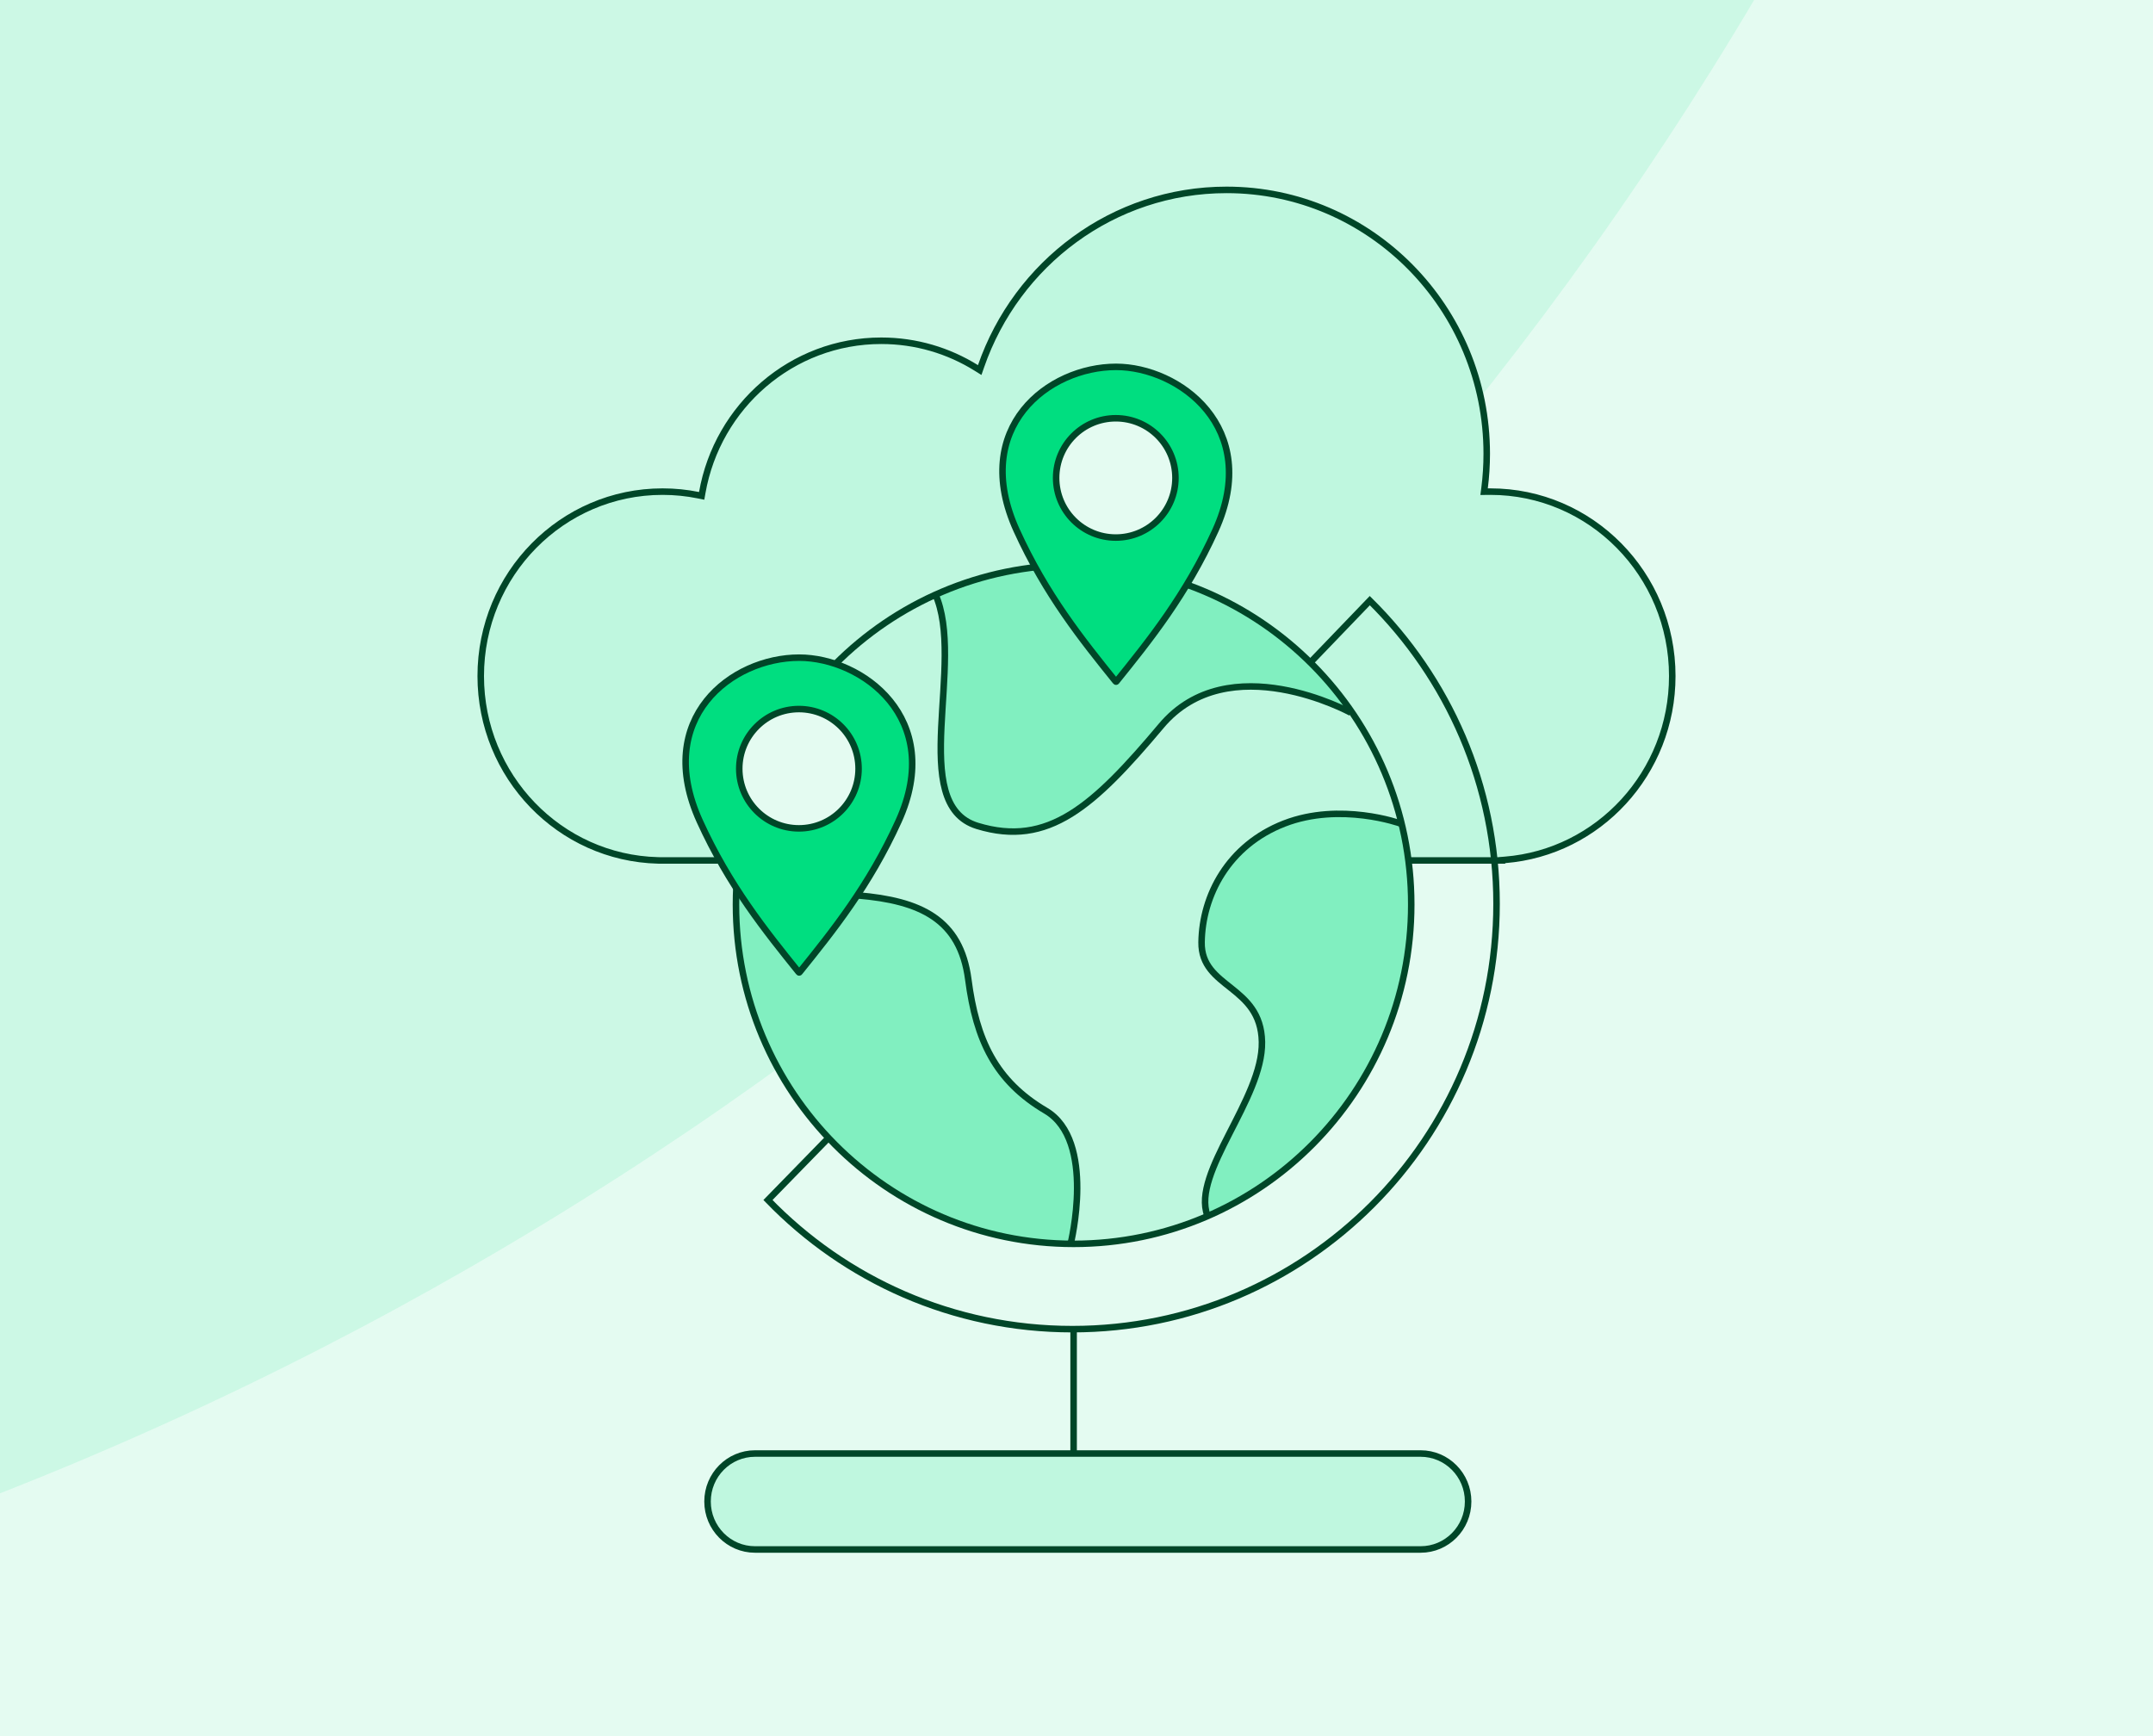 <svg width="496" height="400" viewBox="0 0 496 400" fill="none" xmlns="http://www.w3.org/2000/svg">
<rect x="0" y="0" width="496" height="400" fill="#808080" stroke="none"/>
<g clip-path="url(#clip0_4491_7326)">
<rect width="496" height="400" fill="#E4FBF1"/>
<g opacity="0.5" clip-path="url(#clip1_4491_7326)">
<g opacity="0.5">
<path d="M1357.26 399.801C1349.23 400.035 1341.16 400.153 1333.07 400.153C882.718 400.153 517.633 35.068 517.633 -415.287C517.633 -423.379 517.751 -431.443 517.985 -439.478C981.421 -439.287 1357.07 -63.635 1357.26 399.801Z" fill="#81EFC0"/>
<path d="M1357.26 400.505C1349.23 400.271 1341.16 400.153 1333.07 400.153C882.718 400.153 517.633 765.238 517.633 1215.59C517.633 1223.68 517.751 1231.75 517.985 1239.78C981.422 1239.59 1357.07 863.941 1357.26 400.505Z" fill="#81EFC0"/>
<path d="M517.281 1239.78C517.515 1231.75 517.633 1223.68 517.633 1215.59C517.633 765.34 152.715 400.319 -297.499 400.153C152.715 399.987 517.633 34.965 517.633 -415.287C517.633 -423.379 517.515 -431.443 517.281 -439.478C53.845 -439.288 -321.808 -63.635 -321.998 399.801C-314.065 400.032 -306.103 400.15 -298.114 400.153C-306.103 400.156 -314.065 400.274 -321.998 400.505C-321.808 863.942 53.845 1239.59 517.281 1239.78Z" fill="#81EFC0"/>
</g>
<path d="M518.627 -415.118C518.627 35.237 883.712 400.322 1334.07 400.322C883.712 400.322 518.627 765.407 518.627 1215.76C518.627 765.51 153.708 400.489 -296.506 400.323C153.708 400.157 518.627 35.135 518.627 -415.118Z" fill="#E4FBF1"/>
</g>
<path d="M282.57 43.75C315.663 43.75 342.509 70.959 342.509 104.546C342.509 107.218 342.338 109.849 342.009 112.43L341.899 113.286L342.764 113.274C342.963 113.272 343.163 113.27 343.363 113.27C366.487 113.27 385.25 132.283 385.25 155.76C385.25 178.093 368.269 196.388 346.709 198.116L346.019 198.172V198.25H152.113L151.585 198.237C128.947 197.671 110.75 178.879 110.75 155.76C110.75 132.283 129.513 113.27 152.637 113.27C155.464 113.27 158.226 113.554 160.895 114.096L161.648 114.248L161.782 113.49C165.279 93.598 182.418 78.51 203.018 78.51C211.041 78.51 218.536 80.798 224.905 84.766L225.702 85.262L226.011 84.374C234.215 60.706 256.445 43.75 282.57 43.75Z" fill="#BFF7DF" stroke="#004628" stroke-width="1.5"/>
<path d="M247.334 286.585C290.293 286.585 325.118 251.576 325.118 208.39C325.118 165.205 290.293 130.196 247.334 130.196C204.374 130.196 169.549 165.205 169.549 208.39C169.549 251.576 204.374 286.585 247.334 286.585Z" fill="#BFF7DF"/>
<path d="M246.766 286.338C227.616 286.338 209.162 279.295 194.993 266.442C193.062 264.749 191.209 262.902 189.51 260.978C171.481 241.12 165.257 211.58 172.824 185.873C174.678 191.107 179.454 197.172 183.469 201.021C185.168 202.56 187.448 203.897 189.61 204.705C190.112 204.898 192.383 205.37 192.885 205.524C206.804 208.39 223.999 206.683 223.999 232.544C224.868 239.669 228.559 245.776 234.234 250.967C246.106 258.745 251.553 265.039 246.727 286.338H246.766Z" fill="#81EFC0"/>
<path d="M310.791 163.357C302.194 160.491 291.613 157.238 283.362 158.444C273.515 159.883 265.277 167.715 260.026 176.048C241.194 197.336 212.946 198.974 217.101 168.219C218.268 150.666 217.333 140.511 215.402 136.663C243.239 124.502 275.962 129.118 298.509 149.437C300.44 151.169 302.542 152.835 304.241 154.759C306.441 157.184 308.938 160.663 310.791 163.357Z" fill="#81EFC0"/>
<path d="M325.119 208.681C325.119 215.422 324.28 222.122 322.6 228.624C322.281 229.9 321.921 231.176 321.521 232.413C321.121 233.649 320.721 234.846 320.282 236.042C312.805 256.424 298.359 271.259 278.449 280.034C273.945 271.846 292.999 250.939 290.321 237.457C286.227 223.538 269.442 227.632 280.495 202.659C291.13 184.112 314.764 187.223 322.6 188.938C324.28 195.399 325.079 202.02 325.079 208.681H325.119Z" fill="#81EFC0"/>
<path d="M302.005 152.496L315.569 138.384C333.59 156.18 344.769 180.876 344.769 208.237C344.769 262.371 301.028 306.235 247.045 306.235C219.526 306.235 194.665 294.828 176.918 276.483L190.599 262.45" stroke="#004628" stroke-width="1.5" stroke-miterlimit="10"/>
<path d="M215.402 136.746C222.618 152.501 208.815 185.298 225.166 190.29C241.518 195.282 251.988 185.727 267.517 167.242C283.045 148.757 311.2 164.201 311.2 164.201" stroke="#004628" stroke-width="1.5" stroke-miterlimit="10"/>
<path d="M174.764 179.323C169.584 193.01 183.266 205.089 197.644 206.305C212.022 207.521 221.259 211.757 223.075 225.679C224.892 239.601 229.298 249.053 240.931 255.916C252.565 262.779 246.651 286.584 246.651 286.584" stroke="#004628" stroke-width="1.5" stroke-miterlimit="10"/>
<path d="M278.148 280.034C274.494 270.189 290.956 253.205 290.72 240.065C290.485 226.926 276.655 227.789 276.812 217.081C276.969 206.373 282.941 194.763 295.867 189.742C308.793 184.722 322.663 189.742 322.663 189.742" stroke="#004628" stroke-width="1.5" stroke-miterlimit="10"/>
<path d="M247.334 306.235V334.893" stroke="#004628" stroke-width="1.5" stroke-miterlimit="10"/>
<path d="M327.279 334.893H173.942C167.899 334.893 163 339.841 163 345.946C163 352.051 167.899 357 173.942 357H327.279C333.322 357 338.22 352.051 338.22 345.946C338.22 339.841 333.322 334.893 327.279 334.893Z" fill="#BFF7DF" stroke="#004628" stroke-width="1.5" stroke-miterlimit="10"/>
<path d="M247.334 286.585C290.293 286.585 325.118 251.576 325.118 208.39C325.118 165.205 290.293 130.196 247.334 130.196C204.374 130.196 169.549 165.205 169.549 208.39C169.549 251.576 204.374 286.585 247.334 286.585Z" stroke="#004628" stroke-width="1.5" stroke-miterlimit="10"/>
<path d="M161.21 189.2C150.438 165.49 168.542 151.525 184.108 151.525C198.575 151.525 217.777 165.49 207.005 189.2C200.241 204.085 191.853 214.501 184.178 224.03L184.178 224.03C184.142 224.075 184.074 224.075 184.038 224.031L184.038 224.03C176.363 214.501 167.974 204.085 161.21 189.2Z" fill="#00DE80" stroke="#004628" stroke-width="1.5"/>
<circle cx="184.051" cy="177.111" r="13.744" fill="#E4FBF1" stroke="#004628" stroke-width="1.5"/>
<path d="M234.21 122.2C223.438 98.49 241.542 84.525 257.108 84.525C271.575 84.525 290.777 98.49 280.005 122.2C273.241 137.085 264.853 147.501 257.178 157.03L257.178 157.03C257.142 157.075 257.074 157.075 257.038 157.031L257.038 157.03C249.363 147.501 240.974 137.085 234.21 122.2Z" fill="#00DE80" stroke="#004628" stroke-width="1.5"/>
<circle cx="257.051" cy="110.111" r="13.744" fill="#E4FBF1" stroke="#004628" stroke-width="1.5"/>
</g>
<defs>
<clipPath id="clip0_4491_7326">
<rect width="496" height="400" fill="white"/>
</clipPath>
<clipPath id="clip1_4491_7326">
<rect width="1679.74" height="1734.31" fill="white" transform="translate(-322 -467)"/>
</clipPath>
</defs>
</svg>
